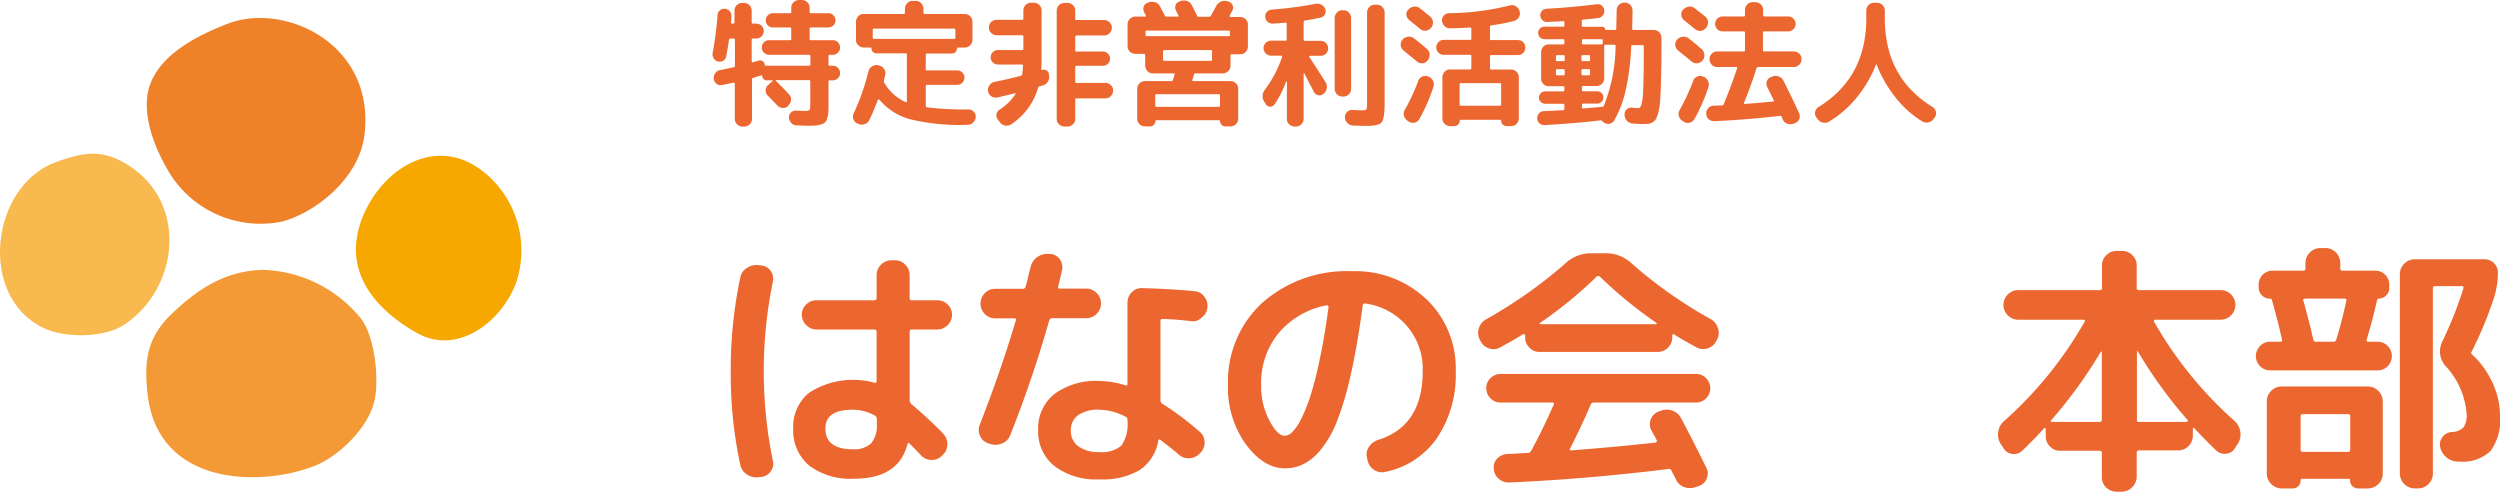 <svg id="btn-hananokai" xmlns="http://www.w3.org/2000/svg" width="289.218" height="56.886" viewBox="0 0 289.218 56.886">
  <g id="グループ_259" data-name="グループ 259" transform="translate(84.537 28.697)">
    <path id="パス_593" data-name="パス 593" d="M50.045,546.905l-.358.038a1.878,1.878,0,0,1-1.336-.32,1.679,1.679,0,0,1-.772-1.092,50.08,50.08,0,0,1-1.11-10.858,51.41,51.41,0,0,1,1.11-10.858,1.636,1.636,0,0,1,.772-1.092,2,2,0,0,1,1.336-.32l.358.038a1.542,1.542,0,0,1,1.3,1.863,51.536,51.536,0,0,0,0,20.737,1.488,1.488,0,0,1-.245,1.223A1.532,1.532,0,0,1,50.045,546.905Zm10.688.207a7.949,7.949,0,0,1-5.194-1.524A5.274,5.274,0,0,1,53.7,541.3a5.02,5.02,0,0,1,1.825-4.121A9.348,9.348,0,0,1,63.1,536.01c.151.038.245-.019.245-.188V530.1c0-.169-.094-.245-.282-.245H56.406a1.735,1.735,0,0,1-1.712-1.712,1.566,1.566,0,0,1,.508-1.185,1.618,1.618,0,0,1,1.2-.489h6.662c.188,0,.282-.094.282-.263v-2.653a1.735,1.735,0,0,1,1.712-1.712h.4a1.636,1.636,0,0,1,1.2.508,1.667,1.667,0,0,1,.508,1.2v2.653c0,.188.075.263.245.263h2.954a1.693,1.693,0,0,1,1.2.489,1.659,1.659,0,0,1,0,2.39,1.666,1.666,0,0,1-1.2.508H67.414c-.169,0-.245.075-.245.245v7.979a.622.622,0,0,0,.207.414,48.262,48.262,0,0,1,3.669,3.406,1.737,1.737,0,0,1,.489,1.223,1.678,1.678,0,0,1-.508,1.223l-.113.113a1.725,1.725,0,0,1-1.2.489,1.636,1.636,0,0,1-1.2-.508c-.32-.339-.772-.809-1.355-1.393-.113-.113-.207-.094-.245.094C66.21,545.795,64.159,547.112,60.734,547.112Zm-.169-7.979c-2.089,0-3.143.715-3.143,2.164,0,1.6,1.054,2.409,3.143,2.409a2.933,2.933,0,0,0,2.145-.677,3.183,3.183,0,0,0,.659-2.239v-.6a.445.445,0,0,0-.245-.4A5.34,5.34,0,0,0,60.564,539.134Z" transform="translate(-46.47 -520.429)" fill="#ec662f"/>
    <path id="パス_594" data-name="パス 594" d="M69.871,529.153a140.125,140.125,0,0,1-4.516,13.285,1.654,1.654,0,0,1-.941.941,1.923,1.923,0,0,1-1.336.075l-.263-.094a1.451,1.451,0,0,1-.941-.847,1.632,1.632,0,0,1-.056-1.261c1.6-4.083,3.011-8.129,4.2-12.138.038-.132-.019-.207-.188-.207H63.6a1.566,1.566,0,0,1-1.186-.508,1.618,1.618,0,0,1-.489-1.2,1.693,1.693,0,0,1,.489-1.2,1.625,1.625,0,0,1,1.186-.508h3.2a.312.312,0,0,0,.339-.245c.075-.263.188-.64.3-1.167.113-.508.226-.9.3-1.167a1.814,1.814,0,0,1,.79-1.11,1.843,1.843,0,0,1,1.317-.339h.207a1.458,1.458,0,0,1,1.073.659,1.6,1.6,0,0,1,.226,1.242l-.452,1.9c-.038.132.038.207.207.207h3.048a1.666,1.666,0,0,1,1.2.508,1.681,1.681,0,0,1,0,2.409,1.667,1.667,0,0,1-1.2.508H70.21A.362.362,0,0,0,69.871,529.153Zm16.371.075c-1.167-.132-2.258-.226-3.293-.245-.151,0-.207.094-.207.263v9.127a.472.472,0,0,0,.188.4,34.3,34.3,0,0,1,4.347,3.255,1.55,1.55,0,0,1,.565,1.167,1.67,1.67,0,0,1-.452,1.242l-.094.094a1.766,1.766,0,0,1-1.167.565,1.677,1.677,0,0,1-1.242-.4q-.452-.4-1.242-1.016c-.527-.414-.828-.64-.9-.715-.113-.075-.207-.057-.245.057a5.147,5.147,0,0,1-2.145,3.425,8.41,8.41,0,0,1-4.648,1.091A7.991,7.991,0,0,1,70.473,546a5.1,5.1,0,0,1-1.882-4.2,5.046,5.046,0,0,1,1.863-4.121,8.081,8.081,0,0,1,5.25-1.524,10.6,10.6,0,0,1,3.011.508c.132.038.207-.019.207-.188V527.1a1.693,1.693,0,0,1,.489-1.2,1.538,1.538,0,0,1,1.186-.489c2.578.075,4.592.207,6.059.358a1.537,1.537,0,0,1,1.167.64,1.673,1.673,0,0,1,.339,1.3,1.567,1.567,0,0,1-.659,1.11A1.366,1.366,0,0,1,86.242,529.228Zm-7.32,11.516v-.113a.332.332,0,0,0-.245-.357,6.771,6.771,0,0,0-2.992-.79,3.961,3.961,0,0,0-2.484.64,2.076,2.076,0,0,0-.828,1.75,2.184,2.184,0,0,0,.866,1.844,3.9,3.9,0,0,0,2.446.658,3.387,3.387,0,0,0,2.54-.753A4.338,4.338,0,0,0,78.922,540.745Z" transform="translate(-33.026 -520.779)" fill="#ec662f"/>
    <path id="パス_595" data-name="パス 595" d="M83.589,545.317c-1.618,0-3.124-.941-4.5-2.8a11.243,11.243,0,0,1-2.051-6.85,12.382,12.382,0,0,1,3.971-9.5,14.81,14.81,0,0,1,10.406-3.65A11.939,11.939,0,0,1,100,525.765a10.979,10.979,0,0,1,3.387,8.28,13.1,13.1,0,0,1-2.183,7.791,9.573,9.573,0,0,1-5.984,3.9,1.624,1.624,0,0,1-1.317-.263,1.763,1.763,0,0,1-.734-1.148l-.056-.264a1.544,1.544,0,0,1,.245-1.242,2.1,2.1,0,0,1,1.054-.79q5.165-1.609,5.156-7.979a7.646,7.646,0,0,0-1.825-5.194,7.725,7.725,0,0,0-4.78-2.6.26.26,0,0,0-.339.207q-.593,4.544-1.355,7.9a37.753,37.753,0,0,1-1.581,5.42,12.074,12.074,0,0,1-1.863,3.312,5.993,5.993,0,0,1-2.014,1.712A4.547,4.547,0,0,1,83.589,545.317Zm4.855-18.855a9.559,9.559,0,0,0-5.551,3.218,9.131,9.131,0,0,0-2.014,6.022,8.414,8.414,0,0,0,.941,4.065c.621,1.185,1.223,1.788,1.769,1.788a1.278,1.278,0,0,0,.866-.414,5.318,5.318,0,0,0,1.016-1.468,17.6,17.6,0,0,0,1.091-2.691,41.5,41.5,0,0,0,1.091-4.272c.376-1.769.715-3.782,1.016-6.022a.2.2,0,0,0-.226-.226Z" transform="translate(-19.514 -519.838)" fill="#ec662f"/>
    <path id="パス_596" data-name="パス 596" d="M97.578,530.8c-.659.414-1.543.922-2.616,1.505a1.483,1.483,0,0,1-1.261.113,1.637,1.637,0,0,1-1-.847l-.113-.207a1.783,1.783,0,0,1,.79-2.333,53.781,53.781,0,0,0,9.164-6.473,4.3,4.3,0,0,1,2.954-1.148h1.694a4.3,4.3,0,0,1,2.954,1.148,51.994,51.994,0,0,0,9.183,6.473,1.785,1.785,0,0,1,.828,1.016,1.678,1.678,0,0,1-.075,1.317l-.113.207a1.709,1.709,0,0,1-1,.847,1.623,1.623,0,0,1-1.261-.113c-1.091-.583-1.957-1.091-2.616-1.505a.116.116,0,0,0-.132-.019.142.142,0,0,0-.075.132v.207a1.693,1.693,0,0,1-.489,1.2,1.625,1.625,0,0,1-1.186.508H99.535a1.566,1.566,0,0,1-1.186-.508,1.618,1.618,0,0,1-.489-1.2v-.207a.126.126,0,0,0-.075-.132C97.653,530.762,97.616,530.762,97.578,530.8Zm-1.788,13.831q.4,0,1.185-.057t1.186-.056a.467.467,0,0,0,.4-.264c.884-1.618,1.75-3.406,2.6-5.326.075-.169.038-.245-.151-.245H95.019a1.577,1.577,0,0,1-1.167-.489,1.607,1.607,0,0,1-.489-1.167,1.509,1.509,0,0,1,.489-1.167,1.608,1.608,0,0,1,1.167-.489h22.6a1.577,1.577,0,0,1,1.167.489,1.607,1.607,0,0,1,.489,1.167,1.576,1.576,0,0,1-.489,1.167,1.607,1.607,0,0,1-1.167.489H105.783a.378.378,0,0,0-.358.264c-.621,1.486-1.411,3.161-2.352,5.024-.094.169-.075.245.094.245q4.855-.367,9.766-.9c.056,0,.094-.038.132-.094a.216.216,0,0,0,.019-.188l-.64-1.167a1.556,1.556,0,0,1,.809-2.126l.245-.094a1.919,1.919,0,0,1,1.374-.038,1.818,1.818,0,0,1,1.035.9c.866,1.618,1.844,3.538,2.917,5.721a1.434,1.434,0,0,1,.038,1.242,1.457,1.457,0,0,1-.922.866l-.339.113a1.869,1.869,0,0,1-1.355,0,1.678,1.678,0,0,1-.96-.9,3.787,3.787,0,0,0-.245-.489c-.113-.226-.207-.376-.245-.489a.3.3,0,0,0-.339-.207c-6.567.809-12.721,1.317-18.441,1.562a1.717,1.717,0,0,1-1.223-.433,1.65,1.65,0,0,1-.565-1.167,1.43,1.43,0,0,1,.414-1.186A1.829,1.829,0,0,1,95.791,544.631ZM106.1,524.138a48.768,48.768,0,0,1-6.511,5.325.069.069,0,0,0-.038.094c0,.038.038.057.075.057h13.379c.038,0,.056-.019.075-.057,0-.038,0-.075-.038-.094a50.269,50.269,0,0,1-6.511-5.325A.286.286,0,0,0,106.1,524.138Z" transform="translate(-5.955 -520.808)" fill="#ec662f"/>
    <path id="パス_597" data-name="パス 597" d="M138.7,549.129h-.6a1.693,1.693,0,0,1-1.2-.489,1.625,1.625,0,0,1-.508-1.186v-2.8c0-.188-.075-.263-.245-.263h-4.573a1.565,1.565,0,0,1-1.185-.508,1.618,1.618,0,0,1-.489-1.2v-.809a.136.136,0,0,0-.075-.113c-.056-.038-.094-.019-.094.019-.9.978-1.769,1.863-2.559,2.616a1.338,1.338,0,0,1-1.148.358,1.322,1.322,0,0,1-1-.659l-.339-.508a1.955,1.955,0,0,1-.282-1.374,1.994,1.994,0,0,1,.64-1.223,45.448,45.448,0,0,0,9.352-11.516c.075-.169.038-.245-.113-.245h-7.6a1.713,1.713,0,0,1,0-3.425h9.484c.169,0,.245-.075.245-.245v-2.616a1.565,1.565,0,0,1,.508-1.185,1.618,1.618,0,0,1,1.2-.489h.6a1.693,1.693,0,0,1,1.2.489,1.624,1.624,0,0,1,.508,1.185v2.616c0,.169.075.245.245.245h9.5a1.713,1.713,0,0,1,0,3.425h-7.6a.126.126,0,0,0-.132.075.119.119,0,0,0-.019.132,45.344,45.344,0,0,0,9.334,11.516,2.119,2.119,0,0,1,.659,1.242,1.975,1.975,0,0,1-.282,1.374l-.339.508a1.288,1.288,0,0,1-.979.658,1.431,1.431,0,0,1-1.167-.357c-.715-.677-1.581-1.543-2.559-2.6a.069.069,0,0,0-.094-.038.1.1,0,0,0-.075.094v.809a1.693,1.693,0,0,1-.489,1.2,1.625,1.625,0,0,1-1.186.508h-4.573c-.169,0-.245.094-.245.264v2.8a1.769,1.769,0,0,1-1.731,1.713Zm-8.11-8.073h5.551c.169,0,.245-.094.245-.263v-7.828c0-.038-.019-.056-.038-.056a.1.1,0,0,0-.075.038,54.443,54.443,0,0,1-5.777,7.96C130.442,540.962,130.48,541.019,130.593,541.056Zm10.068,0h5.551a.136.136,0,0,0,.113-.075c.038-.056.038-.094.019-.113a53.1,53.1,0,0,1-5.777-7.96.1.1,0,0,0-.075-.038c-.038,0-.038.019-.038.057v7.828C140.416,540.962,140.51,541.056,140.66,541.056Z" transform="translate(22.226 -520.94)" fill="#ec662f"/>
    <path id="パス_598" data-name="パス 598" d="M154.249,527.112c-.3,1.393-.7,2.917-1.2,4.573-.038.169.038.244.207.244h1.054a1.65,1.65,0,0,1,1.186.489,1.682,1.682,0,0,1,0,2.333,1.549,1.549,0,0,1-1.186.489h-12.42a1.576,1.576,0,0,1-1.167-.489,1.639,1.639,0,0,1-.489-1.167,1.671,1.671,0,0,1,.489-1.167,1.537,1.537,0,0,1,1.167-.489h1.186c.151,0,.226-.075.188-.244-.414-1.788-.809-3.312-1.167-4.554a.218.218,0,0,0-.245-.188,1.311,1.311,0,0,1-.922-.376,1.278,1.278,0,0,1-.376-.922v-.339a1.606,1.606,0,0,1,1.618-1.6h3.557a.233.233,0,0,0,.245-.264v-.64a1.735,1.735,0,0,1,1.712-1.713h.6A1.735,1.735,0,0,1,150,522.8v.64c0,.188.075.264.245.264h3.82a1.606,1.606,0,0,1,1.6,1.6v.4a1.136,1.136,0,0,1-.358.866,1.154,1.154,0,0,1-.847.358A.3.3,0,0,0,154.249,527.112ZM153.2,548.9H152.1a1,1,0,0,1-.7-.264.921.921,0,0,1-.263-.7.139.139,0,0,0-.151-.151h-5.419a.139.139,0,0,0-.151.151,1,1,0,0,1-.263.7.921.921,0,0,1-.7.264h-1.242a1.735,1.735,0,0,1-1.712-1.713v-8.374a1.636,1.636,0,0,1,.508-1.2,1.667,1.667,0,0,1,1.2-.508H153.2a1.735,1.735,0,0,1,1.712,1.713v8.374a1.636,1.636,0,0,1-.508,1.2A1.745,1.745,0,0,1,153.2,548.9Zm-7.546-4.234h5.25c.169,0,.245-.075.245-.245v-3.858c0-.188-.075-.263-.245-.263h-5.25a.233.233,0,0,0-.245.263v3.858C145.424,544.593,145.5,544.669,145.65,544.669Zm.075-17.5c.565,2.051.941,3.557,1.148,4.516a.274.274,0,0,0,.3.245h2.014a.324.324,0,0,0,.339-.245c.414-1.317.809-2.823,1.167-4.5.038-.169-.038-.245-.207-.245h-4.554C145.744,526.961,145.668,527.018,145.725,527.168Zm19.552,6.266a10.246,10.246,0,0,1,2.352,3.293,9.163,9.163,0,0,1,.847,3.82,5.955,5.955,0,0,1-1.11,4.027,4.622,4.622,0,0,1-3.557,1.223H163.6a2.041,2.041,0,0,1-1.317-.489,2.083,2.083,0,0,1-.734-1.223,1.408,1.408,0,0,1,.282-1.148,1.449,1.449,0,0,1,1.073-.564,1.953,1.953,0,0,0,1.374-.564,2.47,2.47,0,0,0,.339-1.487,9.1,9.1,0,0,0-2.465-5.608,2.469,2.469,0,0,1-.6-1.355,2.582,2.582,0,0,1,.245-1.449,45.065,45.065,0,0,0,2.446-6.153c.038-.188-.019-.263-.188-.263h-3.1c-.169,0-.245.094-.245.263V547.19a1.636,1.636,0,0,1-.508,1.2,1.667,1.667,0,0,1-1.2.508h-.4a1.735,1.735,0,0,1-1.712-1.713V524.1a1.735,1.735,0,0,1,1.712-1.713h8.073a1.542,1.542,0,0,1,1.562,1.562,9.765,9.765,0,0,1-.508,3.049,44.879,44.879,0,0,1-2.522,6.059A.242.242,0,0,0,165.276,533.434Z" transform="translate(36.205 -521.09)" fill="#ec662f"/>
  </g>
  <g id="グループ_260" data-name="グループ 260" transform="translate(82.426)">
    <path id="パス_599" data-name="パス 599" d="M47.252,510.45c-.113.828-.226,1.449-.32,1.9a.7.7,0,0,1-.339.508.76.76,0,0,1-.6.094.743.743,0,0,1-.508-.376.8.8,0,0,1-.113-.621,42.131,42.131,0,0,0,.565-4.366.7.7,0,0,1,.263-.546.735.735,0,0,1,.583-.188.837.837,0,0,1,.546.263.752.752,0,0,1,.207.565,3.079,3.079,0,0,1-.019.376,1.788,1.788,0,0,1-.038.376c0,.075.038.132.113.132h.151c.094,0,.151-.038.151-.132v-1.374a.9.9,0,0,1,.884-.884H49a.9.9,0,0,1,.884.884v1.374a.134.134,0,0,0,.151.132h.358a.917.917,0,0,1,.621.245.866.866,0,0,1-.621,1.487h-.358c-.094,0-.151.038-.151.151v2.5c0,.094.038.113.132.094.075-.019.188-.057.339-.094s.263-.075.339-.094a.476.476,0,0,1,.47.075.442.442,0,0,1,.226.4.1.1,0,0,0,.113.113h5.043c.094,0,.132-.038.132-.151v-.96c0-.094-.038-.15-.132-.15H51.9a.847.847,0,1,1,0-1.694h2.427c.094,0,.132-.038.132-.132v-1.186c0-.094-.038-.151-.132-.151H52.333a.755.755,0,0,1-.583-.245.825.825,0,0,1-.245-.583.835.835,0,0,1,.828-.828h1.995c.094,0,.132-.038.132-.132v-.508a.853.853,0,0,1,.263-.621.93.93,0,0,1,.64-.263h.32a.929.929,0,0,1,.64.263.853.853,0,0,1,.263.621v.508a.119.119,0,0,0,.132.132H58.75a.755.755,0,0,1,.583.245.782.782,0,0,1,.245.583.754.754,0,0,1-.245.583.86.86,0,0,1-.583.245H56.717c-.094,0-.132.057-.132.151v1.186a.119.119,0,0,0,.132.132h2.54a.768.768,0,0,1,.6.245.847.847,0,0,1-.6,1.449H58.9c-.094,0-.132.056-.132.15v.96c0,.094.038.151.132.151h.358a.768.768,0,0,1,.6.245.8.8,0,0,1,.245.6.767.767,0,0,1-.245.6.823.823,0,0,1-.6.245H58.9c-.094,0-.132.057-.132.151v2.484c0,.452,0,.79-.019,1.035a3,3,0,0,1-.132.715.88.88,0,0,1-.715.715,2.852,2.852,0,0,1-.7.132c-.245.019-.583.019-1.016.019-.075,0-.452-.019-1.11-.038a.853.853,0,0,1-.6-.263,1.058,1.058,0,0,1-.282-.64.739.739,0,0,1,.226-.583.81.81,0,0,1,.583-.226c.489.019.753.037.828.037a1.66,1.66,0,0,0,.734-.094c.075-.056.094-.3.094-.7v-2.616c0-.094-.038-.151-.132-.151h-3.82a.041.041,0,0,0-.038.038.069.069,0,0,0,.019.057c.489.47,1,.978,1.524,1.562a.819.819,0,0,1,.226.64.913.913,0,0,1-.32.621l-.019.075a.842.842,0,0,1-.64.226.892.892,0,0,1-.621-.3c-.226-.245-.583-.621-1.073-1.11a.787.787,0,0,1-.263-.621.8.8,0,0,1,.282-.621l.508-.452c.019-.019.019-.019.019-.056a.04.04,0,0,0-.038-.038h-.659a.514.514,0,0,1-.358-.151.525.525,0,0,1-.151-.376c0-.057-.019-.075-.075-.057-.113.038-.282.075-.489.151-.207.056-.376.113-.489.151a.143.143,0,0,0-.132.151V519.6a.9.9,0,0,1-.884.884h-.226a.9.9,0,0,1-.884-.884v-4.084c0-.038-.019-.056-.038-.094-.038-.019-.056-.038-.094-.019q-.452.085-1.355.282a.746.746,0,0,1-.621-.151.8.8,0,0,1-.32-.583.91.91,0,0,1,.188-.659.843.843,0,0,1,.583-.358c.414-.075.922-.169,1.543-.32a.15.15,0,0,0,.132-.169V510.45c0-.094-.038-.151-.151-.151h-.339A.19.19,0,0,0,47.252,510.45Z" transform="translate(-45.348 -505.84)" fill="#ec662f"/>
    <path id="パス_600" data-name="パス 600" d="M56.861,517.36c-.3.809-.621,1.581-.979,2.315a.87.87,0,0,1-.527.47.943.943,0,0,1-.715-.019l-.151-.056a.862.862,0,0,1-.414-1.167,26.614,26.614,0,0,0,1.712-4.874.9.9,0,0,1,.414-.565.948.948,0,0,1,.677-.132l.151.038a.877.877,0,0,1,.565.395.864.864,0,0,1,.132.678c-.056.245-.113.47-.151.64a.334.334,0,0,0,.019.245,5.393,5.393,0,0,0,2.5,2.277c.038.019.056,0,.094-.019a.1.1,0,0,0,.038-.075v-5.42c0-.075-.038-.132-.151-.132H56.71a.584.584,0,0,1-.414-.169.553.553,0,0,1-.169-.414c0-.057-.019-.094-.075-.094h-.828a.853.853,0,0,1-.621-.264.786.786,0,0,1-.263-.621v-2.089a.929.929,0,0,1,.263-.64.813.813,0,0,1,.621-.264h4.629c.094,0,.151-.038.151-.132V506.8a.929.929,0,0,1,.263-.64.787.787,0,0,1,.621-.264h.376a.853.853,0,0,1,.621.264.929.929,0,0,1,.263.64v.471c0,.075.038.132.151.132h4.629a.9.9,0,0,1,.884.9V510.4a.853.853,0,0,1-.263.621.886.886,0,0,1-.621.264H66.1c-.056,0-.075.038-.075.094a.628.628,0,0,1-.169.433.6.6,0,0,1-.433.169h-2.86c-.094,0-.151.038-.151.132V513.8a.134.134,0,0,0,.151.132h3.481a.823.823,0,0,1,.6.245.782.782,0,0,1,.245.583.906.906,0,0,1-.245.6.823.823,0,0,1-.6.245H62.563c-.094,0-.151.037-.151.132v2.315c0,.075.056.132.151.151a34.9,34.9,0,0,0,4.573.245h.226a.782.782,0,0,1,.6.264.756.756,0,0,1,.226.621.967.967,0,0,1-.941.9H67.1a24.486,24.486,0,0,1-6.455-.64,6.986,6.986,0,0,1-3.594-2.277c0-.019-.019-.019-.038-.019h-.056C56.88,517.322,56.861,517.341,56.861,517.36Zm-.433-7.075h9.258c.094,0,.151-.037.151-.132v-.922c0-.075-.038-.132-.151-.132H56.428c-.094,0-.151.038-.151.132v.922C56.278,510.247,56.334,510.284,56.428,510.284Z" transform="translate(-37.739 -505.787)" fill="#ec662f"/>
    <path id="パス_601" data-name="パス 601" d="M65.439,516.473c-.941.226-1.637.4-2.089.489a.883.883,0,0,1-1.054-.715.872.872,0,0,1,.151-.677.981.981,0,0,1,.565-.4c1.129-.226,2.164-.47,3.086-.715a.2.2,0,0,0,.151-.169c.038-.32.075-.64.094-1a.119.119,0,0,0-.132-.132H63.444a.824.824,0,0,1-.6-.245.783.783,0,0,1-.245-.583.836.836,0,0,1,.847-.847h2.785c.094,0,.151-.038.151-.132v-1.43a.138.138,0,0,0-.151-.151H63.294a.929.929,0,0,1-.64-.263.826.826,0,0,1-.263-.64.853.853,0,0,1,.263-.621.929.929,0,0,1,.64-.263h2.936c.094,0,.151-.038.151-.15v-.941a.9.9,0,0,1,.884-.884h.32a.929.929,0,0,1,.64.264.853.853,0,0,1,.263.621v5.8c0,.245-.019.583-.038,1.016,0,.075.038.094.094.075a.6.6,0,0,1,.508.056.535.535,0,0,1,.282.433l.019.169a1,1,0,0,1-.7,1.129c-.038.019-.094.019-.188.056a1,1,0,0,0-.207.056.2.2,0,0,0-.169.169,7.584,7.584,0,0,1-3.086,4.2.909.909,0,0,1-.7.169.921.921,0,0,1-.621-.358l-.245-.32a.74.74,0,0,1-.169-.621.77.77,0,0,1,.358-.546,6.123,6.123,0,0,0,1.882-1.863A.081.081,0,0,0,65.439,516.473Zm6.944.715v2.258a.853.853,0,0,1-.263.621.886.886,0,0,1-.621.263h-.358a.929.929,0,0,1-.64-.263.786.786,0,0,1-.263-.621V506.913a.853.853,0,0,1,.263-.621.929.929,0,0,1,.64-.263H71.5a.853.853,0,0,1,.621.263.786.786,0,0,1,.263.621v.941c0,.094.038.151.132.151h3.2a.929.929,0,0,1,.64.264.853.853,0,0,1,.263.621.929.929,0,0,1-.263.64.852.852,0,0,1-.64.264h-3.2c-.075,0-.132.038-.132.15V511.5c0,.094.038.15.132.15h3.048a.823.823,0,0,1,.6.245.782.782,0,0,1,.245.583.835.835,0,0,1-.847.828H72.514a.134.134,0,0,0-.132.151v1.675c0,.094.038.151.132.151h3.368a.854.854,0,0,1,.621.263.787.787,0,0,1,.263.621.93.93,0,0,1-.263.64.841.841,0,0,1-.621.263H72.514C72.42,517.056,72.383,517.094,72.383,517.188Z" transform="translate(-30.416 -505.69)" fill="#ec662f"/>
    <path id="パス_602" data-name="パス 602" d="M72.9,513.378v-1.2a.134.134,0,0,0-.151-.132h-1a.853.853,0,0,1-.621-.263.825.825,0,0,1-.263-.64v-2.522a.853.853,0,0,1,.263-.621.885.885,0,0,1,.621-.264H72.9c.094,0,.113-.038.075-.132l-.094-.188a.85.85,0,0,1-.094-.188.762.762,0,0,1-.056-.64.678.678,0,0,1,.452-.452l.151-.057a1.22,1.22,0,0,1,.734,0,.9.9,0,0,1,.546.471c.245.47.433.809.546,1.054a.212.212,0,0,0,.207.132H76.7c.075,0,.094-.038.056-.132-.132-.245-.226-.433-.282-.546a.763.763,0,0,1-.056-.64.651.651,0,0,1,.452-.433l.132-.056a1.221,1.221,0,0,1,.734,0,.9.9,0,0,1,.546.47c.056.075.263.489.621,1.223a.2.2,0,0,0,.188.132h1.2a.26.26,0,0,0,.207-.113c.282-.489.47-.847.6-1.091a1.19,1.19,0,0,1,.527-.527,1,1,0,0,1,.734-.075l.151.038a.737.737,0,0,1,.489.4.718.718,0,0,1,0,.621c-.038.075-.094.188-.169.32a1.5,1.5,0,0,0-.151.32.057.057,0,0,0,0,.075c.019.038.038.056.075.056h1.148a.853.853,0,0,1,.621.263.787.787,0,0,1,.263.621v2.522a.929.929,0,0,1-.263.64.813.813,0,0,1-.621.264h-1c-.094,0-.132.038-.132.132v1.2a.853.853,0,0,1-.263.621.93.93,0,0,1-.64.263H78.717a.165.165,0,0,0-.169.151c-.019.057-.056.151-.094.282a2.3,2.3,0,0,1-.094.32c-.019.094,0,.132.094.132h4.309a.9.9,0,0,1,.9.9v3.463a.853.853,0,0,1-.263.621.929.929,0,0,1-.64.263H82.2a.558.558,0,0,1-.452-.188.689.689,0,0,1-.188-.433.089.089,0,0,0-.094-.094H74.182a.089.089,0,0,0-.094.094.545.545,0,0,1-.188.433.558.558,0,0,1-.452.188h-.565a.929.929,0,0,1-.64-.263.853.853,0,0,1-.263-.621v-3.462a.9.9,0,0,1,.9-.9h3.067a.15.15,0,0,0,.169-.132c.038-.132.113-.32.188-.6.019-.094,0-.15-.075-.15H73.787a.853.853,0,0,1-.621-.264A.954.954,0,0,1,72.9,513.378Zm9.672-4.027h-9.5a.119.119,0,0,0-.132.132v.376a.119.119,0,0,0,.132.132h9.5a.119.119,0,0,0,.132-.132v-.376C82.688,509.389,82.65,509.351,82.575,509.351Zm-1.016,8.675v-1.186a.134.134,0,0,0-.151-.132H74.22c-.094,0-.151.038-.151.132v1.186a.139.139,0,0,0,.151.151h7.188A.139.139,0,0,0,81.558,518.026Zm-.922-5.325v-.96a.119.119,0,0,0-.132-.132H75.1a.119.119,0,0,0-.132.132v.96c0,.094.038.151.132.151h5.42A.131.131,0,0,0,80.636,512.7Z" transform="translate(-22.844 -505.814)" fill="#ec662f"/>
    <path id="パス_603" data-name="パス 603" d="M81.9,515.053a11.644,11.644,0,0,1-1.374,2.691.562.562,0,0,1-.508.245.6.6,0,0,1-.489-.3l-.151-.245a1.19,1.19,0,0,1,.075-1.449,13.494,13.494,0,0,0,1.976-3.782.1.1,0,0,0-.094-.132H80.113a.866.866,0,0,1,0-1.731h1.712c.094,0,.132-.038.132-.132v-1.825c0-.094-.038-.132-.132-.132-.32.038-.79.075-1.43.113a.843.843,0,0,1-.621-.188.773.773,0,0,1-.3-.564.735.735,0,0,1,.188-.583.779.779,0,0,1,.546-.282,45.285,45.285,0,0,0,5.118-.677,1.011,1.011,0,0,1,.659.113.889.889,0,0,1,.433.508.726.726,0,0,1-.056.621.672.672,0,0,1-.489.358q-.875.2-1.807.339c-.094.019-.151.075-.151.151v2.07a.134.134,0,0,0,.151.132H85.89a.853.853,0,0,1,.621.263.824.824,0,0,1,.245.6.906.906,0,0,1-.245.6.853.853,0,0,1-.621.263H84.648c-.038,0-.056.019-.075.057s-.019.056,0,.075c1.186,1.825,1.806,2.8,1.882,2.936a.908.908,0,0,1,.132.7.951.951,0,0,1-.358.621l-.038.019a.691.691,0,0,1-.6.151.766.766,0,0,1-.489-.376l-1.129-2.183c0-.019-.019-.019-.038-.019s-.019.019-.019.038V519.4a.9.9,0,0,1-.884.885h-.151a.929.929,0,0,1-.64-.263.787.787,0,0,1-.263-.621v-4.366C81.919,515.034,81.919,515.034,81.9,515.053Zm7.508-7.32v8.2a.9.9,0,0,1-.884.884h-.132a.9.9,0,0,1-.884-.884v-8.2a.93.93,0,0,1,.263-.64.787.787,0,0,1,.621-.263h.132a.853.853,0,0,1,.621.263A.93.93,0,0,1,89.409,507.732Zm1.844,9.879V507.093a.93.93,0,0,1,.263-.64.853.853,0,0,1,.64-.264H92.4a.854.854,0,0,1,.621.264.9.9,0,0,1,.263.64v10.519a9.533,9.533,0,0,1-.056,1.185,3.877,3.877,0,0,1-.151.734.754.754,0,0,1-.376.452,2.887,2.887,0,0,1-.64.17,6.8,6.8,0,0,1-1,.056c-.226,0-.715-.019-1.43-.038a1,1,0,0,1-.64-.282.973.973,0,0,1-.3-.64v-.038a.756.756,0,0,1,.245-.6.77.77,0,0,1,.621-.245c.376.019.734.038,1.091.038a.89.89,0,0,0,.527-.094A2.515,2.515,0,0,0,91.253,517.612Z" transform="translate(-15.527 -505.644)" fill="#ec662f"/>
    <path id="パス_604" data-name="パス 604" d="M90.788,512.544l-.038.038a.778.778,0,0,1-.583.3.808.808,0,0,1-.621-.207c-.226-.188-.734-.6-1.543-1.261a.888.888,0,0,1-.339-.583.833.833,0,0,1,.188-.659l.019-.019a.93.93,0,0,1,.621-.339.884.884,0,0,1,.677.169c.433.32.96.753,1.543,1.261a.892.892,0,0,1,.3.621A1.127,1.127,0,0,1,90.788,512.544Zm.659,3.067a20.621,20.621,0,0,1-1.637,3.745.856.856,0,0,1-1.223.263l-.151-.094a1.034,1.034,0,0,1-.4-.564.861.861,0,0,1,.094-.677,23.277,23.277,0,0,0,1.562-3.368.829.829,0,0,1,.452-.489.847.847,0,0,1,.677-.019l.056.019a.961.961,0,0,1,.527.489A.984.984,0,0,1,91.447,515.612Zm-2.936-8.92.038-.019a1.023,1.023,0,0,1,.621-.339.884.884,0,0,1,.677.169c.6.47,1.016.79,1.223.979a.914.914,0,0,1,.32.621,1,1,0,0,1-.207.677l-.056.038a.811.811,0,0,1-.583.3.878.878,0,0,1-.64-.207c-.565-.47-.979-.79-1.242-1.016a.887.887,0,0,1-.339-.583A.79.79,0,0,1,88.511,506.692Zm7.32,6.755v-1.392c0-.094-.038-.15-.151-.15H92.67a.866.866,0,1,1,0-1.731h3.011c.094,0,.151-.038.151-.132v-1.185c0-.075-.038-.113-.151-.113-.489.038-1.261.075-2.3.094a.835.835,0,0,1-.64-.245.892.892,0,0,1-.3-.621.757.757,0,0,1,.226-.621.812.812,0,0,1,.6-.263,29.313,29.313,0,0,0,7.019-.9.849.849,0,0,1,.677.094.926.926,0,0,1,.433.527l.019.038a.9.9,0,0,1-.075.7.949.949,0,0,1-.546.433,24.883,24.883,0,0,1-2.672.527.143.143,0,0,0-.132.15v1.411a.119.119,0,0,0,.132.132h3.086a.917.917,0,0,1,.621.245.837.837,0,0,1,.245.621.917.917,0,0,1-.245.621.837.837,0,0,1-.621.245H98.127c-.094,0-.132.056-.132.15v1.393a.119.119,0,0,0,.132.132h2.315a.853.853,0,0,1,.621.263.929.929,0,0,1,.263.64v4.742a.929.929,0,0,1-.263.64.853.853,0,0,1-.621.264h-.527a.694.694,0,0,1-.452-.188.611.611,0,0,1-.188-.452.089.089,0,0,0-.094-.094H94.589a.089.089,0,0,0-.094.094.643.643,0,0,1-.64.64h-.47a.929.929,0,0,1-.64-.264.852.852,0,0,1-.263-.64V514.5a.929.929,0,0,1,.263-.64.852.852,0,0,1,.64-.263h2.3C95.794,513.579,95.831,513.542,95.831,513.448Zm3.312,1.731H94.608c-.094,0-.132.056-.132.151v2.333a.119.119,0,0,0,.132.132h4.535c.094,0,.132-.038.132-.132v-2.333C99.275,515.216,99.237,515.179,99.143,515.179Z" transform="translate(-8.043 -505.563)" fill="#ec662f"/>
    <path id="パス_605" data-name="パス 605" d="M103.351,519.624c-2.032.245-4.178.414-6.436.546a.791.791,0,0,1-.6-.207.733.733,0,0,1-.263-.564.824.824,0,0,1,.207-.583.733.733,0,0,1,.565-.264c1.054-.038,1.807-.075,2.239-.113a.134.134,0,0,0,.132-.151v-.433a.139.139,0,0,0-.151-.151H96.991a.772.772,0,0,1-.527-.207.681.681,0,0,1-.207-.508.727.727,0,0,1,.207-.508.7.7,0,0,1,.527-.207h2.051c.094,0,.151-.038.151-.15v-.32c0-.094-.056-.132-.151-.132H97.386a.853.853,0,0,1-.621-.263.786.786,0,0,1-.263-.621v-3.048a.929.929,0,0,1,.263-.64.885.885,0,0,1,.621-.263h1.656c.094,0,.151-.038.151-.132v-.339a.134.134,0,0,0-.151-.132H96.878a.727.727,0,0,1-.508-.207.762.762,0,0,1-.207-.508.772.772,0,0,1,.207-.527.681.681,0,0,1,.508-.207h2.164c.094,0,.151-.038.151-.132v-.376a.119.119,0,0,0-.132-.132c-.245.019-.6.038-1.054.057s-.715.038-.772.038a.733.733,0,0,1-.565-.207.687.687,0,0,1-.263-.527.721.721,0,0,1,.188-.546.732.732,0,0,1,.527-.245c1.957-.113,3.9-.282,5.8-.527a.713.713,0,0,1,.583.151.725.725,0,0,1,.3.527.773.773,0,0,1-.151.6.815.815,0,0,1-.527.32c-.151.019-.734.075-1.769.188a.138.138,0,0,0-.151.151v.546a.119.119,0,0,0,.132.132H103.6a.347.347,0,0,1,.226.094.311.311,0,0,1,.094.226c0,.038.019.038.038.038h1.091c.094,0,.151-.038.151-.132.019-.884.038-1.6.038-2.126a.9.9,0,0,1,.9-.9h.056a.853.853,0,0,1,.621.263.93.93,0,0,1,.263.64c0,.546-.019,1.242-.038,2.126,0,.094.038.132.132.132h2.371a.853.853,0,0,1,.621.264.929.929,0,0,1,.263.64v.358c0,1.2,0,2.22-.019,3.049s-.038,1.6-.056,2.315c-.038.715-.056,1.28-.094,1.712a6.875,6.875,0,0,1-.188,1.167,3.331,3.331,0,0,1-.263.753.849.849,0,0,1-.376.4,1.073,1.073,0,0,1-.47.188,4.616,4.616,0,0,1-.6.038c-.376,0-.79-.019-1.261-.057a1.071,1.071,0,0,1-.659-.3,1.1,1.1,0,0,1-.282-.677v-.075a.7.7,0,0,1,.245-.583.79.79,0,0,1,.6-.207,6.505,6.505,0,0,0,.715.056c.169,0,.3-.113.376-.357a7.1,7.1,0,0,0,.207-1.769c.056-.941.075-2.352.075-4.234v-.79c0-.094-.038-.132-.132-.132h-1.167c-.094,0-.151.038-.151.132a28.926,28.926,0,0,1-.64,5.081,12.89,12.89,0,0,1-1.317,3.481.815.815,0,0,1-1.186.263l-.207-.151A.218.218,0,0,0,103.351,519.624Zm-5.137-7.414v.433c0,.094.038.132.151.132H99.1a.119.119,0,0,0,.132-.132v-.433c0-.094-.038-.132-.132-.132h-.734C98.271,512.1,98.214,512.134,98.214,512.21Zm0,1.637v.414c0,.094.038.151.151.151H99.1a.134.134,0,0,0,.132-.151v-.414c0-.094-.038-.151-.132-.151h-.734C98.271,513.715,98.214,513.753,98.214,513.847Zm3.086-1.073h.734c.094,0,.132-.038.132-.132v-.433c0-.094-.038-.132-.132-.132H101.3a.119.119,0,0,0-.132.132v.433C101.187,512.718,101.225,512.774,101.3,512.774Zm0,1.637h.734c.094,0,.132-.056.132-.151v-.414c0-.094-.038-.151-.132-.151H101.3c-.075,0-.132.038-.132.151v.414C101.187,514.355,101.225,514.411,101.3,514.411Zm-.075-4.046v.339a.119.119,0,0,0,.132.132H103.5c.094,0,.132-.038.132-.132v-.339a.119.119,0,0,0-.132-.132h-2.145A.119.119,0,0,0,101.225,510.366Zm0,7.489v.282c0,.075.038.113.132.113.866-.075,1.6-.131,2.2-.188.113-.019.188-.056.207-.132a19.25,19.25,0,0,0,1.355-6.925.119.119,0,0,0-.132-.132h-1.054c-.094,0-.132.037-.132.132v3.763a.853.853,0,0,1-.263.621.929.929,0,0,1-.64.263h-1.543c-.094,0-.132.038-.132.132v.32c0,.094.038.151.132.151h1.618a.773.773,0,0,1,.527.207.681.681,0,0,1,.207.508.727.727,0,0,1-.207.508.694.694,0,0,1-.527.207h-1.618A.15.15,0,0,0,101.225,517.855Z" transform="translate(-0.641 -505.699)" fill="#ec662f"/>
    <path id="パス_606" data-name="パス 606" d="M107.706,512.707l-.056.038a.778.778,0,0,1-.583.3.878.878,0,0,1-.64-.207c-.226-.188-.734-.6-1.543-1.261a.888.888,0,0,1-.339-.583.833.833,0,0,1,.188-.659l.019-.019a.93.93,0,0,1,.621-.339.884.884,0,0,1,.677.169c.452.32.96.753,1.543,1.261a.892.892,0,0,1,.3.621A.766.766,0,0,1,107.706,512.707Zm.677,3.067a20.628,20.628,0,0,1-1.637,3.745.878.878,0,0,1-.565.4.793.793,0,0,1-.677-.132l-.151-.094a.877.877,0,0,1-.4-.565.86.86,0,0,1,.094-.677,23.291,23.291,0,0,0,1.562-3.368.829.829,0,0,1,.452-.489.849.849,0,0,1,.677-.019l.056.019a.96.96,0,0,1,.527.489A.987.987,0,0,1,108.383,515.774Zm-.282-6.812-.056.038a.811.811,0,0,1-.583.3.878.878,0,0,1-.64-.207c-.565-.471-.978-.79-1.242-1.016a.888.888,0,0,1-.339-.583.791.791,0,0,1,.188-.64l.038-.019a1.024,1.024,0,0,1,.621-.339.884.884,0,0,1,.677.169c.6.471,1.016.79,1.242.978a.914.914,0,0,1,.32.621A1.034,1.034,0,0,1,108.1,508.962Zm5.834,4.667c-.433,1.374-.922,2.71-1.449,4.008-.019.075,0,.113.075.113,1.148-.075,2.258-.188,3.312-.282.094,0,.113-.038.075-.132-.094-.169-.339-.7-.772-1.562a.821.821,0,0,1,.414-1.129l.207-.075a.942.942,0,0,1,.715,0,1,1,0,0,1,.546.49c.64,1.261,1.242,2.521,1.807,3.763a.849.849,0,0,1,.019.678.86.86,0,0,1-.489.47l-.226.075a.97.97,0,0,1-1.2-.508c0-.038-.038-.075-.056-.151a.3.3,0,0,1-.056-.151.181.181,0,0,0-.169-.113q-3.867.452-7.621.621a.938.938,0,0,1-.659-.226.8.8,0,0,1-.282-.621.878.878,0,0,1,.207-.64.851.851,0,0,1,.6-.3c.226-.019.565-.019,1.035-.037a.161.161,0,0,0,.169-.132c.508-1.2,1.035-2.6,1.562-4.177.019-.075,0-.132-.075-.132h-2.239a.9.9,0,0,1-.884-.9.929.929,0,0,1,.263-.64.813.813,0,0,1,.621-.263h3.086c.094,0,.132-.038.132-.132v-2.051a.119.119,0,0,0-.132-.132h-2.484a.866.866,0,0,1,0-1.731h2.484c.094,0,.132-.056.132-.151v-.6a.9.9,0,0,1,.9-.9h.32a.9.9,0,0,1,.884.9v.6c0,.094.038.151.132.151H117.6a.853.853,0,0,1,.621.264.823.823,0,0,1,.245.6.906.906,0,0,1-.245.6.853.853,0,0,1-.621.264h-2.785a.119.119,0,0,0-.132.132v2.051c0,.094.038.132.132.132h3.444a.853.853,0,0,1,.621.263.825.825,0,0,1,.263.64.929.929,0,0,1-.263.64.919.919,0,0,1-.621.263H114.1A.226.226,0,0,0,113.935,513.629Z" transform="translate(6.841 -505.725)" fill="#ec662f"/>
    <path id="パス_607" data-name="パス 607" d="M120.207,513.123a14.63,14.63,0,0,1-2.258,3.858,12.123,12.123,0,0,1-3.218,2.785.863.863,0,0,1-.715.094.958.958,0,0,1-.6-.414l-.132-.188a.763.763,0,0,1-.132-.64.859.859,0,0,1,.376-.546q5.532-3.387,5.532-10.275v-.9a.9.9,0,0,1,.884-.884h.376a.9.9,0,0,1,.884.884v.9q0,6.887,5.532,10.275a.881.881,0,0,1,.376.546.727.727,0,0,1-.132.64l-.132.188a1.009,1.009,0,0,1-.6.4.946.946,0,0,1-.715-.113,11.552,11.552,0,0,1-3.086-2.766,14.354,14.354,0,0,1-2.2-3.839.04.04,0,0,0-.038-.038C120.245,513.085,120.226,513.1,120.207,513.123Z" transform="translate(14.419 -505.69)" fill="#ec662f"/>
  </g>
  <g id="グループ_262" data-name="グループ 262" transform="translate(0 2.083)">
    <g id="グループ_261" data-name="グループ 261">
      <path id="パス_608" data-name="パス 608" d="M13.431,525.244c-1.618-2.54-3.462-6.624-2.672-9.955,1.016-4.178,6.1-6.492,9.164-7.678,6.567-2.54,17.124,2.3,15.826,12.89-.64,5.137-5.871,9.07-9.6,10.011A12.4,12.4,0,0,1,13.431,525.244Z" transform="translate(6.411 -506.947)" fill="#ef8129"/>
      <path id="パス_609" data-name="パス 609" d="M13.572,527.437c-2.86,2.71-3.368,5.344-2.86,9.541,1.28,10.425,12.928,10.594,19.269,8.148,2.634-1.016,6.473-4.422,7.038-7.979.414-2.616-.113-6.925-1.562-8.976a15.187,15.187,0,0,0-11.422-5.739C19.857,522.545,16.752,524.427,13.572,527.437Z" transform="translate(6.383 -493.296)" fill="#f39935"/>
      <path id="パス_610" data-name="パス 610" d="M41.947,530.138a11.651,11.651,0,0,0-4.159-13.172c-5.231-3.745-10.971-.151-13.323,4.93-2.86,6.172.546,10.914,5.984,14C35.117,538.55,40.2,534.73,41.947,530.138Z" transform="translate(17.75 -499.478)" fill="#f6a700"/>
      <path id="パス_611" data-name="パス 611" d="M16.683,516.815c-3.03-2.032-5.156-1.844-8.694-.546-7.508,2.747-9.051,15.506-1.43,19.175,2.446,1.185,7,1.167,9.3-.339C22.215,530.947,23.269,521.218,16.683,516.815Z" transform="translate(-1.546 -499.59)" fill="#f8b94f"/>
    </g>
  </g>
</svg>
